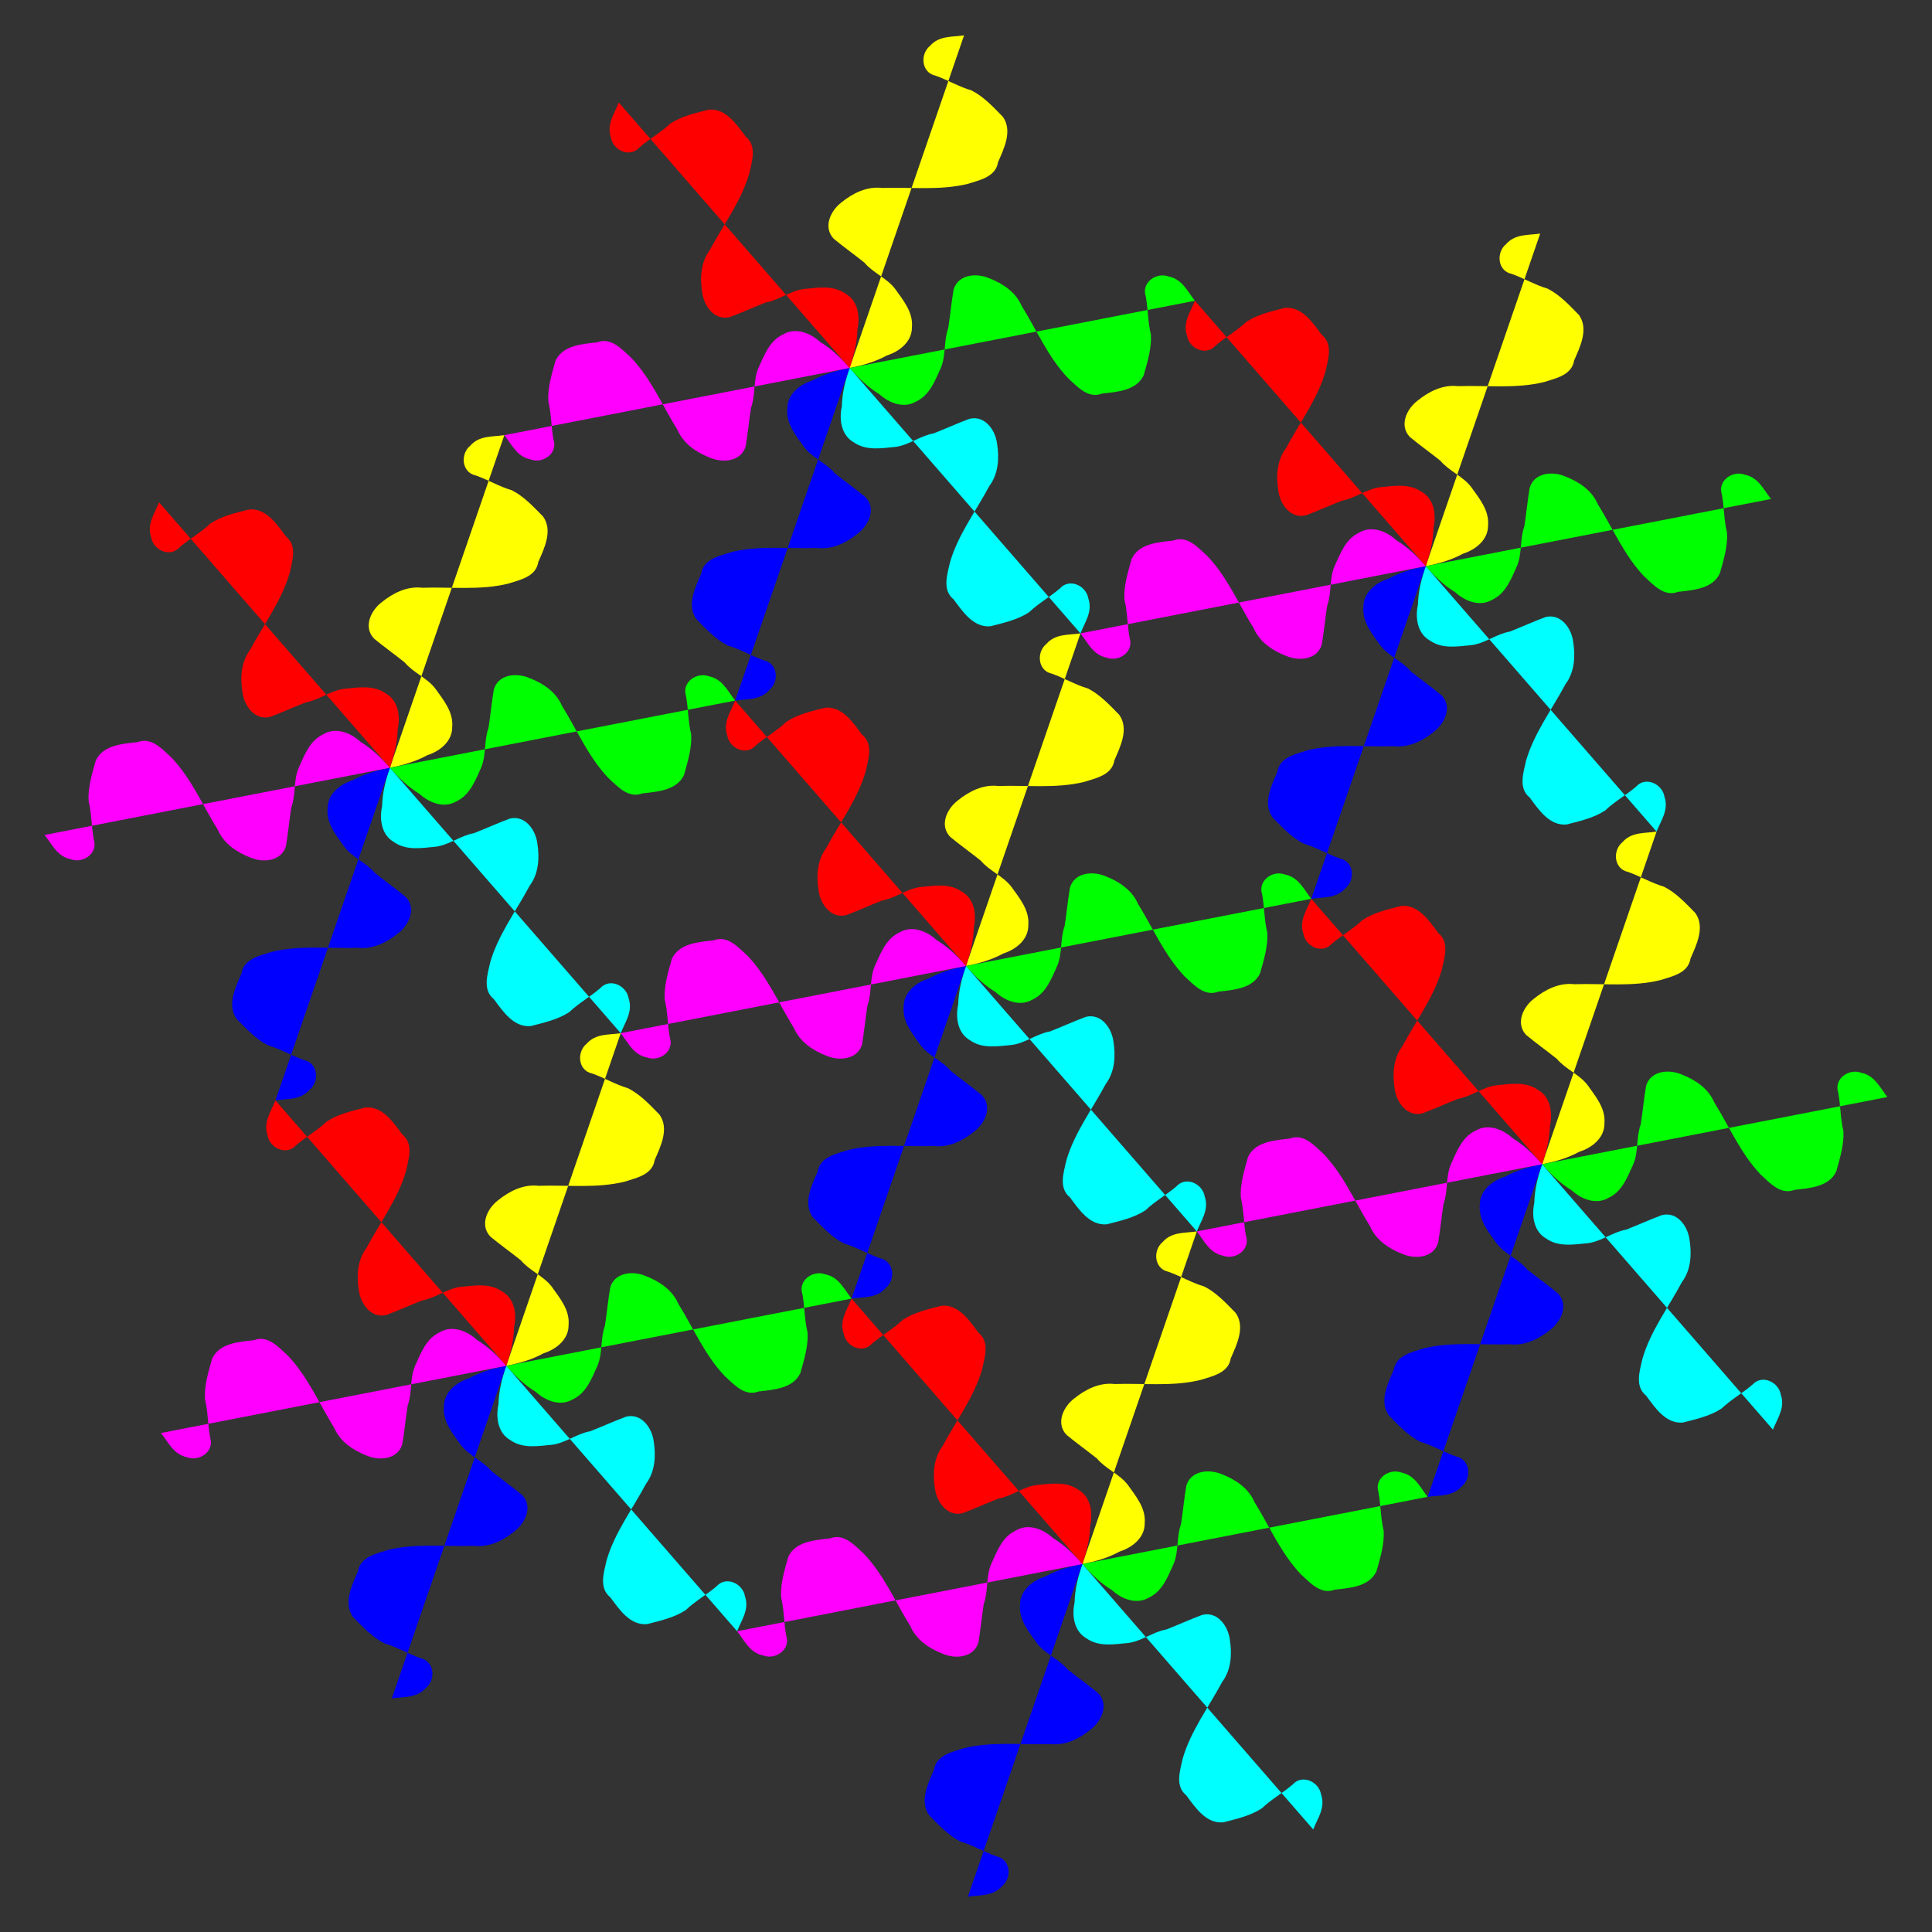 <?xml version="1.0" encoding="UTF-8" standalone="no"?>
<!-- Created with Inkscape (http://www.inkscape.org/) -->
<svg xmlns:rdf="http://www.w3.org/1999/02/22-rdf-syntax-ns#" xmlns="http://www.w3.org/2000/svg" xmlns:cc="http://web.resource.org/cc/" xmlns:dc="http://purl.org/dc/elements/1.1/" xmlns:svg="http://www.w3.org/2000/svg" xmlns:inkscape="http://www.inkscape.org/namespaces/inkscape" xmlns:sodipodi="http://sodipodi.sourceforge.net/DTD/sodipodi-0.dtd" xmlns:ns1="http://sozi.baierouge.fr" xmlns:xlink="http://www.w3.org/1999/xlink" id="svg2" viewBox="0 0 720 720" version="1.1" inkscape:version="0.91 r13725">
<rect x="0" y="0" width="720" height="720" fill="#333333" stroke="none"/>
<g id="g2928">
<path id="path2812" style="fill:#ffff00" d="m360 360c4.845-0.933 9.569-2.299 13.905-4.665 4.712-1.496 9.388-5.156 9.321-10.553 0.483-5.621-3.255-10.004-6.282-14.273-3.089-4.053-8.194-5.887-11.479-9.803-3.756-3.011-7.701-5.802-11.375-8.846-4.079-4.251-1.241-10.433 2.83-13.529 4.25-3.45 9.485-6.086 15.115-5.417 10.656-0.358 21.523 1.032 31.985-1.513 4.342-1.395 10.437-2.533 11.289-8.089 2.237-5.129 5.495-11.685 1.805-16.912-3.557-3.619-7.149-7.552-11.706-9.835-4.647-1.357-8.834-3.889-13.422-5.509-5.247-1.09-5.818-7.991-2.051-11.07 3.399-3.885 8.246-3.279 12.717-3.939"/>
<path id="path2820" style="fill:#00ff00" d="m360 360c3.23 3.729 6.775 7.138 10.993 9.71 3.651 3.333 9.159 5.553 13.8 2.796 5.11-2.393 7.036-7.821 9.22-12.577 1.965-4.702 1.001-10.04 2.751-14.843 0.729-4.758 1.174-9.57 1.974-14.274 1.642-5.658 8.415-6.291 13.132-4.314 5.113 1.956 10.013 5.171 12.249 10.381 5.638 9.049 9.868 19.156 17.303 26.943 3.379 3.062 7.412 7.772 12.65 5.732 5.561-0.627 12.867-1.084 15.549-6.893 1.356-4.89 2.966-9.967 2.665-15.056-1.149-4.703-1.049-9.595-1.94-14.378-1.679-5.089 4.012-9.034 8.561-7.312 5.064 1.001 6.963 5.502 9.77 9.044"/>
<path id="path2822" style="fill:#00ffff" d="m360 360c-1.615 4.662-2.794 9.436-2.912 14.375-1.06 4.828-0.229 10.708 4.479 13.349 4.627 3.229 10.291 2.183 15.502 1.696 5.055-0.649 9.195-4.153 14.229-5.039 4.485-1.747 8.875-3.768 13.349-5.428 5.721-1.407 9.655 4.142 10.302 9.216 0.862 5.406 0.528 11.257-2.866 15.798-5.018 9.408-11.655 18.124-14.682 28.456-0.962 4.458-3.025 10.305 1.361 13.821 3.323 4.502 7.372 10.601 13.744 10.019 4.913-1.27 10.115-2.415 14.371-5.22 3.499-3.347 7.785-5.706 11.482-8.869 3.568-3.999 9.83-1.043 10.613 3.758 1.665 4.886-1.283 8.781-2.947 12.983"/>
<path id="path2824" style="fill:#0000ff" d="m360 360c-4.845 0.933-9.569 2.299-13.905 4.665-4.712 1.496-9.388 5.156-9.321 10.553-0.483 5.621 3.255 10.004 6.282 14.273 3.089 4.053 8.194 5.887 11.479 9.803 3.756 3.011 7.701 5.802 11.375 8.846 4.079 4.251 1.241 10.433-2.83 13.529-4.25 3.45-9.485 6.086-15.115 5.417-10.656 0.358-21.523-1.032-31.985 1.513-4.342 1.395-10.437 2.533-11.289 8.089-2.238 5.129-5.495 11.685-1.805 16.912 3.557 3.619 7.149 7.552 11.706 9.835 4.647 1.357 8.834 3.889 13.422 5.509 5.247 1.09 5.818 7.991 2.051 11.07-3.399 3.885-8.246 3.279-12.717 3.939"/>
<path id="path2826" style="fill:#ff00ff" d="m360 360c-3.23-3.729-6.775-7.138-10.993-9.71-3.651-3.333-9.159-5.553-13.8-2.796-5.11 2.393-7.036 7.821-9.22 12.577-1.965 4.702-1.001 10.04-2.751 14.843-0.729 4.758-1.174 9.57-1.974 14.274-1.642 5.658-8.415 6.291-13.132 4.314-5.113-1.956-10.013-5.171-12.249-10.381-5.638-9.049-9.868-19.156-17.303-26.943-3.379-3.062-7.412-7.772-12.65-5.732-5.561 0.627-12.867 1.084-15.549 6.893-1.356 4.89-2.966 9.967-2.665 15.056 1.149 4.703 1.049 9.595 1.94 14.378 1.679 5.089-4.012 9.034-8.561 7.312-5.064-1.001-6.963-5.502-9.77-9.044"/>
<path id="path2828" style="fill:#ff0000" d="m360 360c1.615-4.662 2.794-9.436 2.912-14.375 1.06-4.828 0.229-10.708-4.479-13.349-4.627-3.229-10.291-2.183-15.502-1.696-5.055 0.649-9.196 4.153-14.229 5.039-4.485 1.747-8.875 3.768-13.349 5.428-5.721 1.407-9.655-4.142-10.302-9.216-0.862-5.406-0.528-11.257 2.866-15.798 5.018-9.408 11.655-18.124 14.682-28.456 0.962-4.458 3.025-10.305-1.361-13.821-3.323-4.502-7.372-10.601-13.744-10.019-4.913 1.27-10.115 2.415-14.371 5.22-3.499 3.347-7.785 5.706-11.482 8.869-3.568 3.999-9.83 1.043-10.613-3.758-1.665-4.886 1.283-8.781 2.947-12.983"/>
</g>
<g id="g2936" transform="translate(-214.7 -73.875)">
<path id="path2938" style="fill:#ffff00" d="m360 360c4.845-0.933 9.569-2.299 13.905-4.665 4.712-1.496 9.388-5.156 9.321-10.553 0.483-5.621-3.255-10.004-6.282-14.273-3.089-4.053-8.194-5.887-11.479-9.803-3.756-3.011-7.701-5.802-11.375-8.846-4.079-4.251-1.241-10.433 2.83-13.529 4.25-3.45 9.485-6.086 15.115-5.417 10.656-0.358 21.523 1.032 31.985-1.513 4.342-1.395 10.437-2.533 11.289-8.089 2.237-5.129 5.495-11.685 1.805-16.912-3.557-3.619-7.149-7.552-11.706-9.835-4.647-1.357-8.834-3.889-13.422-5.509-5.247-1.09-5.818-7.991-2.051-11.07 3.399-3.885 8.246-3.279 12.717-3.939"/>
<path id="path2940" style="fill:#00ff00" d="m360 360c3.23 3.729 6.775 7.138 10.993 9.71 3.651 3.333 9.159 5.553 13.8 2.796 5.11-2.393 7.036-7.821 9.22-12.577 1.965-4.702 1.001-10.04 2.751-14.843 0.729-4.758 1.174-9.57 1.974-14.274 1.642-5.658 8.415-6.291 13.132-4.314 5.113 1.956 10.013 5.171 12.249 10.381 5.638 9.049 9.868 19.156 17.303 26.943 3.379 3.062 7.412 7.772 12.65 5.732 5.561-0.627 12.867-1.084 15.549-6.893 1.356-4.89 2.966-9.967 2.665-15.056-1.149-4.703-1.049-9.595-1.94-14.378-1.679-5.089 4.012-9.034 8.561-7.312 5.064 1.001 6.963 5.502 9.77 9.044"/>
<path id="path2942" style="fill:#00ffff" d="m360 360c-1.615 4.662-2.794 9.436-2.912 14.375-1.06 4.828-0.229 10.708 4.479 13.349 4.627 3.229 10.291 2.183 15.502 1.696 5.055-0.649 9.195-4.153 14.229-5.039 4.485-1.747 8.875-3.768 13.349-5.428 5.721-1.407 9.655 4.142 10.302 9.216 0.862 5.406 0.528 11.257-2.866 15.798-5.018 9.408-11.655 18.124-14.682 28.456-0.962 4.458-3.025 10.305 1.361 13.821 3.323 4.502 7.372 10.601 13.744 10.019 4.913-1.27 10.115-2.415 14.371-5.22 3.499-3.347 7.785-5.706 11.482-8.869 3.568-3.999 9.83-1.043 10.613 3.758 1.665 4.886-1.283 8.781-2.947 12.983"/>
<path id="path2944" style="fill:#0000ff" d="m360 360c-4.845 0.933-9.569 2.299-13.905 4.665-4.712 1.496-9.388 5.156-9.321 10.553-0.483 5.621 3.255 10.004 6.282 14.273 3.089 4.053 8.194 5.887 11.479 9.803 3.756 3.011 7.701 5.802 11.375 8.846 4.079 4.251 1.241 10.433-2.83 13.529-4.25 3.45-9.485 6.086-15.115 5.417-10.656 0.358-21.523-1.032-31.985 1.513-4.342 1.395-10.437 2.533-11.289 8.089-2.238 5.129-5.495 11.685-1.805 16.912 3.557 3.619 7.149 7.552 11.706 9.835 4.647 1.357 8.834 3.889 13.422 5.509 5.247 1.09 5.818 7.991 2.051 11.07-3.399 3.885-8.246 3.279-12.717 3.939"/>
<path id="path2946" style="fill:#ff00ff" d="m360 360c-3.23-3.729-6.775-7.138-10.993-9.71-3.651-3.333-9.159-5.553-13.8-2.796-5.11 2.393-7.036 7.821-9.22 12.577-1.965 4.702-1.001 10.04-2.751 14.843-0.729 4.758-1.174 9.57-1.974 14.274-1.642 5.658-8.415 6.291-13.132 4.314-5.113-1.956-10.013-5.171-12.249-10.381-5.638-9.049-9.868-19.156-17.303-26.943-3.379-3.062-7.412-7.772-12.65-5.732-5.561 0.627-12.867 1.084-15.549 6.893-1.356 4.89-2.966 9.967-2.665 15.056 1.149 4.703 1.049 9.595 1.94 14.378 1.679 5.089-4.012 9.034-8.561 7.312-5.064-1.001-6.963-5.502-9.77-9.044"/>
<path id="path2948" style="fill:#ff0000" d="m360 360c1.615-4.662 2.794-9.436 2.912-14.375 1.06-4.828 0.229-10.708-4.479-13.349-4.627-3.229-10.291-2.183-15.502-1.696-5.055 0.649-9.196 4.153-14.229 5.039-4.485 1.747-8.875 3.768-13.349 5.428-5.721 1.407-9.655-4.142-10.302-9.216-0.862-5.406-0.528-11.257 2.866-15.798 5.018-9.408 11.655-18.124 14.682-28.456 0.962-4.458 3.025-10.305-1.361-13.821-3.323-4.502-7.372-10.601-13.744-10.019-4.913 1.27-10.115 2.415-14.371 5.22-3.499 3.347-7.785 5.706-11.482 8.869-3.568 3.999-9.83 1.043-10.613-3.758-1.665-4.886 1.283-8.781 2.947-12.983"/>
</g>
<g id="g2950" transform="translate(-43.372 -222.87)">
<path id="path2952" style="fill:#ffff00" d="m360 360c4.845-0.933 9.569-2.299 13.905-4.665 4.712-1.496 9.388-5.156 9.321-10.553 0.483-5.621-3.255-10.004-6.282-14.273-3.089-4.053-8.194-5.887-11.479-9.803-3.756-3.011-7.701-5.802-11.375-8.846-4.079-4.251-1.241-10.433 2.83-13.529 4.25-3.45 9.485-6.086 15.115-5.417 10.656-0.358 21.523 1.032 31.985-1.513 4.342-1.395 10.437-2.533 11.289-8.089 2.237-5.129 5.495-11.685 1.805-16.912-3.557-3.619-7.149-7.552-11.706-9.835-4.647-1.357-8.834-3.889-13.422-5.509-5.247-1.09-5.818-7.991-2.051-11.07 3.399-3.885 8.246-3.279 12.717-3.939"/>
<path id="path2954" style="fill:#00ff00" d="m360 360c3.23 3.729 6.775 7.138 10.993 9.71 3.651 3.333 9.159 5.553 13.8 2.796 5.11-2.393 7.036-7.821 9.22-12.577 1.965-4.702 1.001-10.04 2.751-14.843 0.729-4.758 1.174-9.57 1.974-14.274 1.642-5.658 8.415-6.291 13.132-4.314 5.113 1.956 10.013 5.171 12.249 10.381 5.638 9.049 9.868 19.156 17.303 26.943 3.379 3.062 7.412 7.772 12.65 5.732 5.561-0.627 12.867-1.084 15.549-6.893 1.356-4.89 2.966-9.967 2.665-15.056-1.149-4.703-1.049-9.595-1.94-14.378-1.679-5.089 4.012-9.034 8.561-7.312 5.064 1.001 6.963 5.502 9.77 9.044"/>
<path id="path2956" style="fill:#00ffff" d="m360 360c-1.615 4.662-2.794 9.436-2.912 14.375-1.06 4.828-0.229 10.708 4.479 13.349 4.627 3.229 10.291 2.183 15.502 1.696 5.055-0.649 9.195-4.153 14.229-5.039 4.485-1.747 8.875-3.768 13.349-5.428 5.721-1.407 9.655 4.142 10.302 9.216 0.862 5.406 0.528 11.257-2.866 15.798-5.018 9.408-11.655 18.124-14.682 28.456-0.962 4.458-3.025 10.305 1.361 13.821 3.323 4.502 7.372 10.601 13.744 10.019 4.913-1.27 10.115-2.415 14.371-5.22 3.499-3.347 7.785-5.706 11.482-8.869 3.568-3.999 9.83-1.043 10.613 3.758 1.665 4.886-1.283 8.781-2.947 12.983"/>
<path id="path2958" style="fill:#0000ff" d="m360 360c-4.845 0.933-9.569 2.299-13.905 4.665-4.712 1.496-9.388 5.156-9.321 10.553-0.483 5.621 3.255 10.004 6.282 14.273 3.089 4.053 8.194 5.887 11.479 9.803 3.756 3.011 7.701 5.802 11.375 8.846 4.079 4.251 1.241 10.433-2.83 13.529-4.25 3.45-9.485 6.086-15.115 5.417-10.656 0.358-21.523-1.032-31.985 1.513-4.342 1.395-10.437 2.533-11.289 8.089-2.238 5.129-5.495 11.685-1.805 16.912 3.557 3.619 7.149 7.552 11.706 9.835 4.647 1.357 8.834 3.889 13.422 5.509 5.247 1.09 5.818 7.991 2.051 11.07-3.399 3.885-8.246 3.279-12.717 3.939"/>
<path id="path2960" style="fill:#ff00ff" d="m360 360c-3.23-3.729-6.775-7.138-10.993-9.71-3.651-3.333-9.159-5.553-13.8-2.796-5.11 2.393-7.036 7.821-9.22 12.577-1.965 4.702-1.001 10.04-2.751 14.843-0.729 4.758-1.174 9.57-1.974 14.274-1.642 5.658-8.415 6.291-13.132 4.314-5.113-1.956-10.013-5.171-12.249-10.381-5.638-9.049-9.868-19.156-17.303-26.943-3.379-3.062-7.412-7.772-12.65-5.732-5.561 0.627-12.867 1.084-15.549 6.893-1.356 4.89-2.966 9.967-2.665 15.056 1.149 4.703 1.049 9.595 1.94 14.378 1.679 5.089-4.012 9.034-8.561 7.312-5.064-1.001-6.963-5.502-9.77-9.044"/>
<path id="path2962" style="fill:#ff0000" d="m360 360c1.615-4.662 2.794-9.436 2.912-14.375 1.06-4.828 0.229-10.708-4.479-13.349-4.627-3.229-10.291-2.183-15.502-1.696-5.055 0.649-9.196 4.153-14.229 5.039-4.485 1.747-8.875 3.768-13.349 5.428-5.721 1.407-9.655-4.142-10.302-9.216-0.862-5.406-0.528-11.257 2.866-15.798 5.018-9.408 11.655-18.124 14.682-28.456 0.962-4.458 3.025-10.305-1.361-13.821-3.323-4.502-7.372-10.601-13.744-10.019-4.913 1.27-10.115 2.415-14.371 5.22-3.499 3.347-7.785 5.706-11.482 8.869-3.568 3.999-9.83 1.043-10.613-3.758-1.665-4.886 1.283-8.781 2.947-12.983"/>
</g>
<g id="g2964" transform="translate(171.33 -149)">
<path id="path2966" style="fill:#ffff00" d="m360 360c4.845-0.933 9.569-2.299 13.905-4.665 4.712-1.496 9.388-5.156 9.321-10.553 0.483-5.621-3.255-10.004-6.282-14.273-3.089-4.053-8.194-5.887-11.479-9.803-3.756-3.011-7.701-5.802-11.375-8.846-4.079-4.251-1.241-10.433 2.83-13.529 4.25-3.45 9.485-6.086 15.115-5.417 10.656-0.358 21.523 1.032 31.985-1.513 4.342-1.395 10.437-2.533 11.289-8.089 2.237-5.129 5.495-11.685 1.805-16.912-3.557-3.619-7.149-7.552-11.706-9.835-4.647-1.357-8.834-3.889-13.422-5.509-5.247-1.09-5.818-7.991-2.051-11.07 3.399-3.885 8.246-3.279 12.717-3.939"/>
<path id="path2968" style="fill:#00ff00" d="m360 360c3.23 3.729 6.775 7.138 10.993 9.71 3.651 3.333 9.159 5.553 13.8 2.796 5.11-2.393 7.036-7.821 9.22-12.577 1.965-4.702 1.001-10.04 2.751-14.843 0.729-4.758 1.174-9.57 1.974-14.274 1.642-5.658 8.415-6.291 13.132-4.314 5.113 1.956 10.013 5.171 12.249 10.381 5.638 9.049 9.868 19.156 17.303 26.943 3.379 3.062 7.412 7.772 12.65 5.732 5.561-0.627 12.867-1.084 15.549-6.893 1.356-4.89 2.966-9.967 2.665-15.056-1.149-4.703-1.049-9.595-1.94-14.378-1.679-5.089 4.012-9.034 8.561-7.312 5.064 1.001 6.963 5.502 9.77 9.044"/>
<path id="path2970" style="fill:#00ffff" d="m360 360c-1.615 4.662-2.794 9.436-2.912 14.375-1.06 4.828-0.229 10.708 4.479 13.349 4.627 3.229 10.291 2.183 15.502 1.696 5.055-0.649 9.195-4.153 14.229-5.039 4.485-1.747 8.875-3.768 13.349-5.428 5.721-1.407 9.655 4.142 10.302 9.216 0.862 5.406 0.528 11.257-2.866 15.798-5.018 9.408-11.655 18.124-14.682 28.456-0.962 4.458-3.025 10.305 1.361 13.821 3.323 4.502 7.372 10.601 13.744 10.019 4.913-1.27 10.115-2.415 14.371-5.22 3.499-3.347 7.785-5.706 11.482-8.869 3.568-3.999 9.83-1.043 10.613 3.758 1.665 4.886-1.283 8.781-2.947 12.983"/>
<path id="path2972" style="fill:#0000ff" d="m360 360c-4.845 0.933-9.569 2.299-13.905 4.665-4.712 1.496-9.388 5.156-9.321 10.553-0.483 5.621 3.255 10.004 6.282 14.273 3.089 4.053 8.194 5.887 11.479 9.803 3.756 3.011 7.701 5.802 11.375 8.846 4.079 4.251 1.241 10.433-2.83 13.529-4.25 3.45-9.485 6.086-15.115 5.417-10.656 0.358-21.523-1.032-31.985 1.513-4.342 1.395-10.437 2.533-11.289 8.089-2.238 5.129-5.495 11.685-1.805 16.912 3.557 3.619 7.149 7.552 11.706 9.835 4.647 1.357 8.834 3.889 13.422 5.509 5.247 1.09 5.818 7.991 2.051 11.07-3.399 3.885-8.246 3.279-12.717 3.939"/>
<path id="path2974" style="fill:#ff00ff" d="m360 360c-3.23-3.729-6.775-7.138-10.993-9.71-3.651-3.333-9.159-5.553-13.8-2.796-5.11 2.393-7.036 7.821-9.22 12.577-1.965 4.702-1.001 10.04-2.751 14.843-0.729 4.758-1.174 9.57-1.974 14.274-1.642 5.658-8.415 6.291-13.132 4.314-5.113-1.956-10.013-5.171-12.249-10.381-5.638-9.049-9.868-19.156-17.303-26.943-3.379-3.062-7.412-7.772-12.65-5.732-5.561 0.627-12.867 1.084-15.549 6.893-1.356 4.89-2.966 9.967-2.665 15.056 1.149 4.703 1.049 9.595 1.94 14.378 1.679 5.089-4.012 9.034-8.561 7.312-5.064-1.001-6.963-5.502-9.77-9.044"/>
<path id="path2976" style="fill:#ff0000" d="m360 360c1.615-4.662 2.794-9.436 2.912-14.375 1.06-4.828 0.229-10.708-4.479-13.349-4.627-3.229-10.291-2.183-15.502-1.696-5.055 0.649-9.196 4.153-14.229 5.039-4.485 1.747-8.875 3.768-13.349 5.428-5.721 1.407-9.655-4.142-10.302-9.216-0.862-5.406-0.528-11.257 2.866-15.798 5.018-9.408 11.655-18.124 14.682-28.456 0.962-4.458 3.025-10.305-1.361-13.821-3.323-4.502-7.372-10.601-13.744-10.019-4.913 1.27-10.115 2.415-14.371 5.22-3.499 3.347-7.785 5.706-11.482 8.869-3.568 3.999-9.83 1.043-10.613-3.758-1.665-4.886 1.283-8.781 2.947-12.983"/>
</g>
<g id="g2978" transform="translate(214.7 73.875)">
<path id="path2980" style="fill:#ffff00" d="m360 360c4.845-0.933 9.569-2.299 13.905-4.665 4.712-1.496 9.388-5.156 9.321-10.553 0.483-5.621-3.255-10.004-6.282-14.273-3.089-4.053-8.194-5.887-11.479-9.803-3.756-3.011-7.701-5.802-11.375-8.846-4.079-4.251-1.241-10.433 2.83-13.529 4.25-3.45 9.485-6.086 15.115-5.417 10.656-0.358 21.523 1.032 31.985-1.513 4.342-1.395 10.437-2.533 11.289-8.089 2.237-5.129 5.495-11.685 1.805-16.912-3.557-3.619-7.149-7.552-11.706-9.835-4.647-1.357-8.834-3.889-13.422-5.509-5.247-1.09-5.818-7.991-2.051-11.07 3.399-3.885 8.246-3.279 12.717-3.939"/>
<path id="path2982" style="fill:#00ff00" d="m360 360c3.23 3.729 6.775 7.138 10.993 9.71 3.651 3.333 9.159 5.553 13.8 2.796 5.11-2.393 7.036-7.821 9.22-12.577 1.965-4.702 1.001-10.04 2.751-14.843 0.729-4.758 1.174-9.57 1.974-14.274 1.642-5.658 8.415-6.291 13.132-4.314 5.113 1.956 10.013 5.171 12.249 10.381 5.638 9.049 9.868 19.156 17.303 26.943 3.379 3.062 7.412 7.772 12.65 5.732 5.561-0.627 12.867-1.084 15.549-6.893 1.356-4.89 2.966-9.967 2.665-15.056-1.149-4.703-1.049-9.595-1.94-14.378-1.679-5.089 4.012-9.034 8.561-7.312 5.064 1.001 6.963 5.502 9.77 9.044"/>
<path id="path2984" style="fill:#00ffff" d="m360 360c-1.615 4.662-2.794 9.436-2.912 14.375-1.06 4.828-0.229 10.708 4.479 13.349 4.627 3.229 10.291 2.183 15.502 1.696 5.055-0.649 9.195-4.153 14.229-5.039 4.485-1.747 8.875-3.768 13.349-5.428 5.721-1.407 9.655 4.142 10.302 9.216 0.862 5.406 0.528 11.257-2.866 15.798-5.018 9.408-11.655 18.124-14.682 28.456-0.962 4.458-3.025 10.305 1.361 13.821 3.323 4.502 7.372 10.601 13.744 10.019 4.913-1.27 10.115-2.415 14.371-5.22 3.499-3.347 7.785-5.706 11.482-8.869 3.568-3.999 9.83-1.043 10.613 3.758 1.665 4.886-1.283 8.781-2.947 12.983"/>
<path id="path2986" style="fill:#0000ff" d="m360 360c-4.845 0.933-9.569 2.299-13.905 4.665-4.712 1.496-9.388 5.156-9.321 10.553-0.483 5.621 3.255 10.004 6.282 14.273 3.089 4.053 8.194 5.887 11.479 9.803 3.756 3.011 7.701 5.802 11.375 8.846 4.079 4.251 1.241 10.433-2.83 13.529-4.25 3.45-9.485 6.086-15.115 5.417-10.656 0.358-21.523-1.032-31.985 1.513-4.342 1.395-10.437 2.533-11.289 8.089-2.238 5.129-5.495 11.685-1.805 16.912 3.557 3.619 7.149 7.552 11.706 9.835 4.647 1.357 8.834 3.889 13.422 5.509 5.247 1.09 5.818 7.991 2.051 11.07-3.399 3.885-8.246 3.279-12.717 3.939"/>
<path id="path2988" style="fill:#ff00ff" d="m360 360c-3.23-3.729-6.775-7.138-10.993-9.71-3.651-3.333-9.159-5.553-13.8-2.796-5.11 2.393-7.036 7.821-9.22 12.577-1.965 4.702-1.001 10.04-2.751 14.843-0.729 4.758-1.174 9.57-1.974 14.274-1.642 5.658-8.415 6.291-13.132 4.314-5.113-1.956-10.013-5.171-12.249-10.381-5.638-9.049-9.868-19.156-17.303-26.943-3.379-3.062-7.412-7.772-12.65-5.732-5.561 0.627-12.867 1.084-15.549 6.893-1.356 4.89-2.966 9.967-2.665 15.056 1.149 4.703 1.049 9.595 1.94 14.378 1.679 5.089-4.012 9.034-8.561 7.312-5.064-1.001-6.963-5.502-9.77-9.044"/>
<path id="path2990" style="fill:#ff0000" d="m360 360c1.615-4.662 2.794-9.436 2.912-14.375 1.06-4.828 0.229-10.708-4.479-13.349-4.627-3.229-10.291-2.183-15.502-1.696-5.055 0.649-9.196 4.153-14.229 5.039-4.485 1.747-8.875 3.768-13.349 5.428-5.721 1.407-9.655-4.142-10.302-9.216-0.862-5.406-0.528-11.257 2.866-15.798 5.018-9.408 11.655-18.124 14.682-28.456 0.962-4.458 3.025-10.305-1.361-13.821-3.323-4.502-7.372-10.601-13.744-10.019-4.913 1.27-10.115 2.415-14.371 5.22-3.499 3.347-7.785 5.706-11.482 8.869-3.568 3.999-9.83 1.043-10.613-3.758-1.665-4.886 1.283-8.781 2.947-12.983"/>
</g>
<g id="g2992" transform="translate(43.372 222.87)">
<path id="path2994" style="fill:#ffff00" d="m360 360c4.845-0.933 9.569-2.299 13.905-4.665 4.712-1.496 9.388-5.156 9.321-10.553 0.483-5.621-3.255-10.004-6.282-14.273-3.089-4.053-8.194-5.887-11.479-9.803-3.756-3.011-7.701-5.802-11.375-8.846-4.079-4.251-1.241-10.433 2.83-13.529 4.25-3.45 9.485-6.086 15.115-5.417 10.656-0.358 21.523 1.032 31.985-1.513 4.342-1.395 10.437-2.533 11.289-8.089 2.237-5.129 5.495-11.685 1.805-16.912-3.557-3.619-7.149-7.552-11.706-9.835-4.647-1.357-8.834-3.889-13.422-5.509-5.247-1.09-5.818-7.991-2.051-11.07 3.399-3.885 8.246-3.279 12.717-3.939"/>
<path id="path2996" style="fill:#00ff00" d="m360 360c3.23 3.729 6.775 7.138 10.993 9.71 3.651 3.333 9.159 5.553 13.8 2.796 5.11-2.393 7.036-7.821 9.22-12.577 1.965-4.702 1.001-10.04 2.751-14.843 0.729-4.758 1.174-9.57 1.974-14.274 1.642-5.658 8.415-6.291 13.132-4.314 5.113 1.956 10.013 5.171 12.249 10.381 5.638 9.049 9.868 19.156 17.303 26.943 3.379 3.062 7.412 7.772 12.65 5.732 5.561-0.627 12.867-1.084 15.549-6.893 1.356-4.89 2.966-9.967 2.665-15.056-1.149-4.703-1.049-9.595-1.94-14.378-1.679-5.089 4.012-9.034 8.561-7.312 5.064 1.001 6.963 5.502 9.77 9.044"/>
<path id="path2998" style="fill:#00ffff" d="m360 360c-1.615 4.662-2.794 9.436-2.912 14.375-1.06 4.828-0.229 10.708 4.479 13.349 4.627 3.229 10.291 2.183 15.502 1.696 5.055-0.649 9.195-4.153 14.229-5.039 4.485-1.747 8.875-3.768 13.349-5.428 5.721-1.407 9.655 4.142 10.302 9.216 0.862 5.406 0.528 11.257-2.866 15.798-5.018 9.408-11.655 18.124-14.682 28.456-0.962 4.458-3.025 10.305 1.361 13.821 3.323 4.502 7.372 10.601 13.744 10.019 4.913-1.27 10.115-2.415 14.371-5.22 3.499-3.347 7.785-5.706 11.482-8.869 3.568-3.999 9.83-1.043 10.613 3.758 1.665 4.886-1.283 8.781-2.947 12.983"/>
<path id="path3000" style="fill:#0000ff" d="m360 360c-4.845 0.933-9.569 2.299-13.905 4.665-4.712 1.496-9.388 5.156-9.321 10.553-0.483 5.621 3.255 10.004 6.282 14.273 3.089 4.053 8.194 5.887 11.479 9.803 3.756 3.011 7.701 5.802 11.375 8.846 4.079 4.251 1.241 10.433-2.83 13.529-4.25 3.45-9.485 6.086-15.115 5.417-10.656 0.358-21.523-1.032-31.985 1.513-4.342 1.395-10.437 2.533-11.289 8.089-2.238 5.129-5.495 11.685-1.805 16.912 3.557 3.619 7.149 7.552 11.706 9.835 4.647 1.357 8.834 3.889 13.422 5.509 5.247 1.09 5.818 7.991 2.051 11.07-3.399 3.885-8.246 3.279-12.717 3.939"/>
<path id="path3002" style="fill:#ff00ff" d="m360 360c-3.23-3.729-6.775-7.138-10.993-9.71-3.651-3.333-9.159-5.553-13.8-2.796-5.11 2.393-7.036 7.821-9.22 12.577-1.965 4.702-1.001 10.04-2.751 14.843-0.729 4.758-1.174 9.57-1.974 14.274-1.642 5.658-8.415 6.291-13.132 4.314-5.113-1.956-10.013-5.171-12.249-10.381-5.638-9.049-9.868-19.156-17.303-26.943-3.379-3.062-7.412-7.772-12.65-5.732-5.561 0.627-12.867 1.084-15.549 6.893-1.356 4.89-2.966 9.967-2.665 15.056 1.149 4.703 1.049 9.595 1.94 14.378 1.679 5.089-4.012 9.034-8.561 7.312-5.064-1.001-6.963-5.502-9.77-9.044"/>
<path id="path3004" style="fill:#ff0000" d="m360 360c1.615-4.662 2.794-9.436 2.912-14.375 1.06-4.828 0.229-10.708-4.479-13.349-4.627-3.229-10.291-2.183-15.502-1.696-5.055 0.649-9.196 4.153-14.229 5.039-4.485 1.747-8.875 3.768-13.349 5.428-5.721 1.407-9.655-4.142-10.302-9.216-0.862-5.406-0.528-11.257 2.866-15.798 5.018-9.408 11.655-18.124 14.682-28.456 0.962-4.458 3.025-10.305-1.361-13.821-3.323-4.502-7.372-10.601-13.744-10.019-4.913 1.27-10.115 2.415-14.371 5.22-3.499 3.347-7.785 5.706-11.482 8.869-3.568 3.999-9.83 1.043-10.613-3.758-1.665-4.886 1.283-8.781 2.947-12.983"/>
</g>
<g id="g3006" transform="translate(-171.33 149)">
<path id="path3008" style="fill:#ffff00" d="m360 360c4.845-0.933 9.569-2.299 13.905-4.665 4.712-1.496 9.388-5.156 9.321-10.553 0.483-5.621-3.255-10.004-6.282-14.273-3.089-4.053-8.194-5.887-11.479-9.803-3.756-3.011-7.701-5.802-11.375-8.846-4.079-4.251-1.241-10.433 2.83-13.529 4.25-3.45 9.485-6.086 15.115-5.417 10.656-0.358 21.523 1.032 31.985-1.513 4.342-1.395 10.437-2.533 11.289-8.089 2.237-5.129 5.495-11.685 1.805-16.912-3.557-3.619-7.149-7.552-11.706-9.835-4.647-1.357-8.834-3.889-13.422-5.509-5.247-1.09-5.818-7.991-2.051-11.07 3.399-3.885 8.246-3.279 12.717-3.939"/>
<path id="path3010" style="fill:#00ff00" d="m360 360c3.23 3.729 6.775 7.138 10.993 9.71 3.651 3.333 9.159 5.553 13.8 2.796 5.11-2.393 7.036-7.821 9.22-12.577 1.965-4.702 1.001-10.04 2.751-14.843 0.729-4.758 1.174-9.57 1.974-14.274 1.642-5.658 8.415-6.291 13.132-4.314 5.113 1.956 10.013 5.171 12.249 10.381 5.638 9.049 9.868 19.156 17.303 26.943 3.379 3.062 7.412 7.772 12.65 5.732 5.561-0.627 12.867-1.084 15.549-6.893 1.356-4.89 2.966-9.967 2.665-15.056-1.149-4.703-1.049-9.595-1.94-14.378-1.679-5.089 4.012-9.034 8.561-7.312 5.064 1.001 6.963 5.502 9.77 9.044"/>
<path id="path3012" style="fill:#00ffff" d="m360 360c-1.615 4.662-2.794 9.436-2.912 14.375-1.06 4.828-0.229 10.708 4.479 13.349 4.627 3.229 10.291 2.183 15.502 1.696 5.055-0.649 9.195-4.153 14.229-5.039 4.485-1.747 8.875-3.768 13.349-5.428 5.721-1.407 9.655 4.142 10.302 9.216 0.862 5.406 0.528 11.257-2.866 15.798-5.018 9.408-11.655 18.124-14.682 28.456-0.962 4.458-3.025 10.305 1.361 13.821 3.323 4.502 7.372 10.601 13.744 10.019 4.913-1.27 10.115-2.415 14.371-5.22 3.499-3.347 7.785-5.706 11.482-8.869 3.568-3.999 9.83-1.043 10.613 3.758 1.665 4.886-1.283 8.781-2.947 12.983"/>
<path id="path3014" style="fill:#0000ff" d="m360 360c-4.845 0.933-9.569 2.299-13.905 4.665-4.712 1.496-9.388 5.156-9.321 10.553-0.483 5.621 3.255 10.004 6.282 14.273 3.089 4.053 8.194 5.887 11.479 9.803 3.756 3.011 7.701 5.802 11.375 8.846 4.079 4.251 1.241 10.433-2.83 13.529-4.25 3.45-9.485 6.086-15.115 5.417-10.656 0.358-21.523-1.032-31.985 1.513-4.342 1.395-10.437 2.533-11.289 8.089-2.238 5.129-5.495 11.685-1.805 16.912 3.557 3.619 7.149 7.552 11.706 9.835 4.647 1.357 8.834 3.889 13.422 5.509 5.247 1.09 5.818 7.991 2.051 11.07-3.399 3.885-8.246 3.279-12.717 3.939"/>
<path id="path3016" style="fill:#ff00ff" d="m360 360c-3.23-3.729-6.775-7.138-10.993-9.71-3.651-3.333-9.159-5.553-13.8-2.796-5.11 2.393-7.036 7.821-9.22 12.577-1.965 4.702-1.001 10.04-2.751 14.843-0.729 4.758-1.174 9.57-1.974 14.274-1.642 5.658-8.415 6.291-13.132 4.314-5.113-1.956-10.013-5.171-12.249-10.381-5.638-9.049-9.868-19.156-17.303-26.943-3.379-3.062-7.412-7.772-12.65-5.732-5.561 0.627-12.867 1.084-15.549 6.893-1.356 4.89-2.966 9.967-2.665 15.056 1.149 4.703 1.049 9.595 1.94 14.378 1.679 5.089-4.012 9.034-8.561 7.312-5.064-1.001-6.963-5.502-9.77-9.044"/>
<path id="path3018" style="fill:#ff0000" d="m360 360c1.615-4.662 2.794-9.436 2.912-14.375 1.06-4.828 0.229-10.708-4.479-13.349-4.627-3.229-10.291-2.183-15.502-1.696-5.055 0.649-9.196 4.153-14.229 5.039-4.485 1.747-8.875 3.768-13.349 5.428-5.721 1.407-9.655-4.142-10.302-9.216-0.862-5.406-0.528-11.257 2.866-15.798 5.018-9.408 11.655-18.124 14.682-28.456 0.962-4.458 3.025-10.305-1.361-13.821-3.323-4.502-7.372-10.601-13.744-10.019-4.913 1.27-10.115 2.415-14.371 5.22-3.499 3.347-7.785 5.706-11.482 8.869-3.568 3.999-9.83 1.043-10.613-3.758-1.665-4.886 1.283-8.781 2.947-12.983"/>
</g>
</svg>
